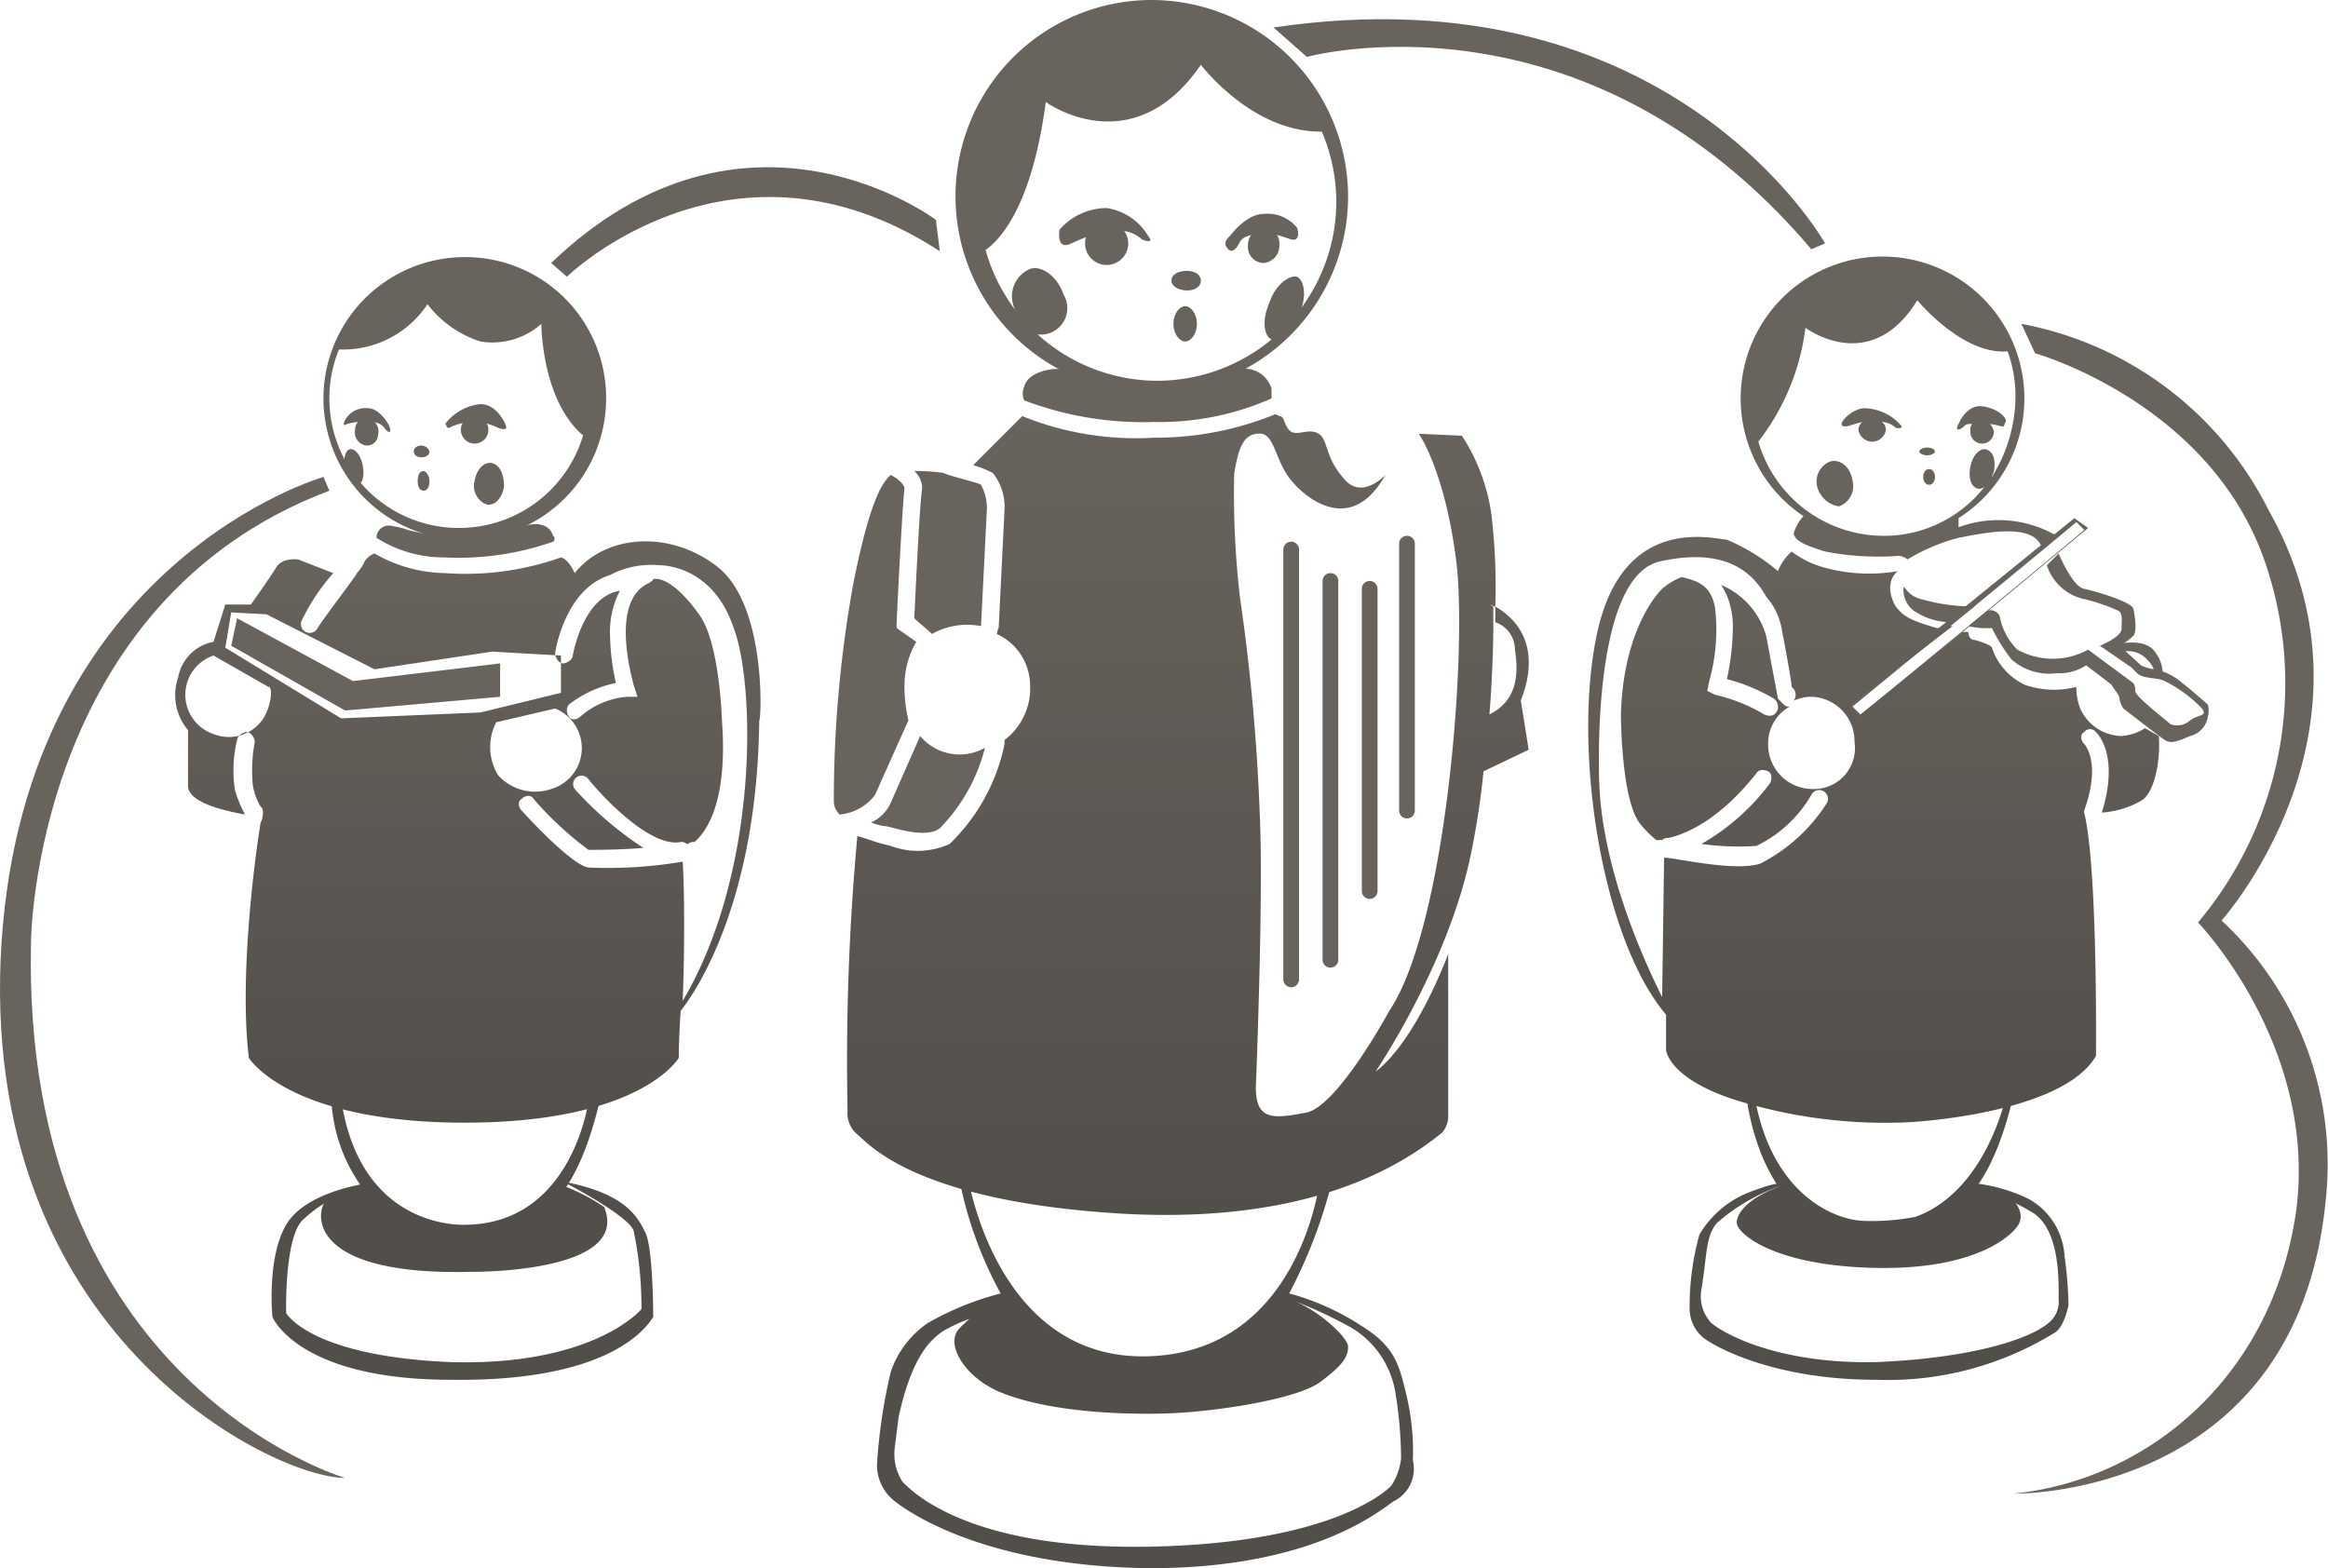 <svg xmlns="http://www.w3.org/2000/svg" xmlns:xlink="http://www.w3.org/1999/xlink" width="118.601" height="79.9" viewBox="0 0 118.601 79.9"><defs><style>.a{fill:#69635d;}.b{fill:#524e4a;}.c{fill:url(#a);}</style><linearGradient id="a" x1="0.5" x2="0.5" y2="1" gradientUnits="objectBoundingBox"><stop offset="0" stop-color="#69635d"/><stop offset="1" stop-color="#524e4a"/></linearGradient></defs><g transform="translate(-723 -395)"><g transform="translate(722.979 395)"><path class="a" d="M17.6,75.3S1.1,70.5,1.6,48c0,0,.1-17.3,15.2-23l-.3-.7S1.4,28.6.1,48C-1.2,67.9,13.9,75.3,17.6,75.3"/><path class="a" d="M28.9,14.1s8.4-8.2,19-1.3l-.2-1.6S38,3.9,28.1,13.4Z"/><path class="a" d="M66.6,2.9S80.7-1,92.3,12.7l.7-.3s-7.8-14-28.1-11Z"/><path class="a" d="M103,16.5l.7,1.5s8.9,2.5,11.7,10.6A18.945,18.945,0,0,1,112,47s6.1,6.3,5,14.7c-1.2,8.4-7.5,13.7-14.4,14.4,0,0,14.4.3,15.9-14.9a16.949,16.949,0,0,0-5.3-14.3s8.7-9.7,2.4-20.9A17.729,17.729,0,0,0,103,16.5"/><path class="b" d="M16.9,56a8.276,8.276,0,0,0,1.8,4.8s2.9,3.1,6.4,2.3,4.7-3.8,5.5-7.1l-.6.1s-.8,6.2-6.2,6.3c0,0-5.4.4-6.4-6.4,0,0-.3-1.3-.5,0"/><path class="b" d="M18.7,60.3s-3.1.4-4.1,2.1-.7,4.7-.7,4.7,1.3,3.2,9.1,3.2c7.7.1,9.8-2.4,10.3-3.2,0,0,0-3.5-.4-4.3s-1-2-4.2-2.6c0,0,3.3,1.7,3.6,2.5a18.983,18.983,0,0,1,.4,4s-2.4,2.9-9.7,2.7c-7.2-.3-8.4-2.5-8.4-2.5s-.1-3.7.8-4.7a7.054,7.054,0,0,1,3.4-1.8Z"/><path class="b" d="M18.7,60.3a5.624,5.624,0,0,0-2.1.9c-.5.6-.9,3.8,7.4,3.6,0,0,8.2.1,6.8-3.3a9.736,9.736,0,0,0-2.4-1.2s-.1.5-1.2,1.3-3.4,1.7-4.1,1.4-3.4-1.2-4.4-2.7"/><path class="a" d="M49.5,13.1s2.8-.4,3.8-7.9c0,0,4.4,3.2,7.9-1.9,0,0,2.7,3.6,6.4,3.4l-.1-.4s-2.6-4.8-6.4-5.2S50.3,2.2,49.5,7.7c-.8,5.4,0,5.4,0,5.4"/><path class="a" d="M54,11.7s-.2,1.1.6.7c.7-.3,2.5-1.2,3.6-.2,0,0,.7.3.3-.2a2.965,2.965,0,0,0-2.1-1.4A3.214,3.214,0,0,0,54,11.7"/><path class="a" d="M62.7,12s.8-1.1,1.7-1.1a1.933,1.933,0,0,1,1.7.7c.1.3.1.7-.3.6l-.6-.2s-1.6-.3-2,.3c0,0-.3.7-.6.4s-.1-.5.1-.7"/><path class="a" d="M57.5,12.4a1.1,1.1,0,1,1-1.1-1.1,1.11,1.11,0,0,1,1.1,1.1"/><path class="a" d="M65.2,12.5a.882.882,0,0,1-.8.9.817.817,0,0,1-.8-.9.882.882,0,0,1,.8-.9.817.817,0,0,1,.8.9"/><path class="a" d="M54.2,15a1.348,1.348,0,1,1-2.5.7,1.516,1.516,0,0,1,.8-2c.6-.2,1.4.4,1.7,1.3"/><path class="a" d="M66.2,16c-.3.9-1,1.4-1.4,1.3-.4-.2-.5-1-.1-1.9.3-.9,1-1.4,1.4-1.3.4.2.5,1.1.1,1.9"/><path class="a" d="M61.2,14.3c0,.3-.3.5-.7.5s-.8-.2-.8-.5.3-.5.8-.5c.4,0,.7.2.7.5"/><path class="a" d="M61,16.5c0,.5-.3.9-.6.9s-.6-.4-.6-.9.3-.9.6-.9.6.4.6.9"/><path class="a" d="M23.7,13.1a7.2,7.2,0,1,0,7.2,7.2,7.17,7.17,0,0,0-7.2-7.2m-.3,13.8A6.6,6.6,0,1,1,30,20.3a6.594,6.594,0,0,1-6.6,6.6"/><path class="a" d="M17.2,17.8a5.163,5.163,0,0,0,4.6-2.3,5.514,5.514,0,0,0,2.7,1.9,3.747,3.747,0,0,0,3.1-.9s0,4.2,2.4,5.9c0,0,.7-2.9-.1-4.6-.8-1.8-3.2-4.1-4.7-4.2s-5.1-1.4-8.1,4.2"/><path class="a" d="M22.9,21.8a2.759,2.759,0,0,1,2.5,0s.5.2.4-.1-.6-1.2-1.4-1.1a2.6,2.6,0,0,0-1.7,1c.1,0,0,.2.2.2"/><path class="a" d="M17.7,21.6s1.5-.4,1.9.2c0,0,.3.4.3.1s-.6-1.1-1.1-1.1a1.209,1.209,0,0,0-1.2.6s-.2.4.1.2"/><path class="a" d="M19.3,22c0,.4-.2.7-.6.7a.669.669,0,0,1-.6-.7c0-.4.2-.7.6-.7a.669.669,0,0,1,.6.7"/><path class="a" d="M24.9,21.9a.7.7,0,1,1-.7-.7.684.684,0,0,1,.7.7"/><path class="a" d="M25.7,24.8c-.1.6-.5,1-.9.9a1.01,1.01,0,0,1-.6-1.2c.1-.6.5-1,.9-.9s.6.6.6,1.2"/><path class="a" d="M21.9,23c0,.2-.2.3-.4.3s-.4-.1-.4-.3.2-.3.4-.3a.446.446,0,0,1,.4.3"/><path class="a" d="M21.9,24.5c0,.3-.1.5-.3.5s-.3-.2-.3-.5.1-.5.3-.5c.1,0,.3.2.3.5"/><path class="a" d="M18.5,23.7c.1.5,0,.9-.2,1s-.5-.3-.7-.8c-.1-.5,0-.9.2-1,.3-.1.6.3.7.8"/><path class="a" d="M58.7,0a10,10,0,1,0,10,10,10.029,10.029,0,0,0-10-10M59,19.4a9.1,9.1,0,1,1,9.1-9.1A9.133,9.133,0,0,1,59,19.4"/><path class="b" d="M72,74.4a12.292,12.292,0,0,0-.3-3.2c-.4-1.7-.6-2.6-2.4-3.7a12.814,12.814,0,0,0-3.6-1.6A25.546,25.546,0,0,0,68,59.7l-.7.2s-.9,8.9-8.7,9.2c-7.9.3-9.3-9.3-9.3-9.3l-.4.3A20.066,20.066,0,0,0,51,65.9a15.109,15.109,0,0,0-3.7,1.5,4.936,4.936,0,0,0-1.9,2.5,27.993,27.993,0,0,0-.7,4.7,2.319,2.319,0,0,0,.8,1.8s3.8,3.4,13.1,3.5c7.7,0,11.2-2.5,12.4-3.4a1.843,1.843,0,0,0,1-2.1m-6.4-8.2c.1,0,.1,0,.2.1-.1-.1-.1-.1-.2-.1h0m5.3,9.5c-.2.2-2.9,2.9-12.2,3.1S46.5,76,46,75.5a2.629,2.629,0,0,1-.4-1.7l.2-1.6c.7-3.2,1.7-4,2.3-4.4a8.1,8.1,0,0,1,1.3-.6c-.3.3-.6.5-.7.8-.3.8.6,2.2,2.2,2.9,2.6,1.1,6.7,1.2,8.9,1.1s6.3-.7,7.5-1.6,1.4-1.3,1.4-1.8c0-.4-1.3-1.7-2.7-2.3a23.63,23.63,0,0,1,2.6,1.2,4.72,4.72,0,0,1,2.5,3.4,21.365,21.365,0,0,1,.3,3.4,3.17,3.17,0,0,1-.5,1.4"/><path class="a" d="M91.9,26.3a2.044,2.044,0,0,0-.5.9c.1.3.3.5,1.6.9a14.073,14.073,0,0,0,4,.2,18.149,18.149,0,0,1,2.8-1.2v-.7a7.227,7.227,0,1,0-7.9-.1m.1-9.6s3.3,2.5,5.7-1.4c0,0,2.3,2.8,4.6,2.6a6.722,6.722,0,0,1,.4,2.4,7.823,7.823,0,0,1-1.2,4c0-.1.1-.2.1-.3.1-.5,0-1-.4-1.1-.3-.1-.7.3-.8.9-.1.5,0,1,.4,1.1a.4.4,0,0,0,.4-.2A6.488,6.488,0,0,1,96,27.3a6.66,6.66,0,0,1-6.4-4.8A11.826,11.826,0,0,0,92,16.7"/><path class="a" d="M94.2,21.7s.3-.1.7-.2a.52.52,0,0,0-.2.4.708.708,0,0,0,1.4,0,.52.52,0,0,0-.2-.4,1.08,1.08,0,0,1,.7.3s.5.1.2-.2a2.535,2.535,0,0,0-1.8-.8c-.7,0-1.7,1.1-.8.9"/><path class="a" d="M100.1,21.7c.1-.1.2-.1.4-.1-.1.1-.1.2-.1.4a.6.6,0,1,0,1.2,0,.758.758,0,0,0-.2-.4,4.331,4.331,0,0,1,.5.1c.3.1.2-.1.3-.2.1-.2-.4-.7-1.2-.8s-1.2.9-1.2.9c-.2.3,0,.4.3.1"/><path class="a" d="M98.2,23.2c.2,0,.4-.1.4-.2s-.2-.2-.4-.2-.4.1-.4.2.2.2.4.2"/><path class="a" d="M98.3,23.9c-.2,0-.3.2-.3.4s.1.4.3.4.3-.2.3-.4-.1-.4-.3-.4"/><path class="a" d="M93.7,25.8a1.089,1.089,0,0,0,.7-1.3c-.1-.7-.6-1.1-1.1-1a1.089,1.089,0,0,0-.7,1.3,1.364,1.364,0,0,0,1.1,1"/><path class="a" d="M65.4,28V49.9a.4.4,0,1,0,.8,0V28a.4.4,0,0,0-.8,0"/><path class="a" d="M67.4,29.6V48.9a.4.4,0,1,0,.8,0V29.6a.4.4,0,0,0-.8,0"/><path class="a" d="M69.4,30V45.4a.4.4,0,1,0,.8,0V30a.4.4,0,0,0-.8,0"/><path class="a" d="M71.3,27.7V41.3a.4.4,0,0,0,.8,0V27.7a.4.4,0,0,0-.8,0"/><path class="a" d="M97,29.9a1.334,1.334,0,0,0,.5,1.2,3.39,3.39,0,0,0,2.1.6l1-.8a9.7,9.7,0,0,1-2-.2c-.8-.2-1.1-.2-1.5-.7"/><path class="a" d="M100.3,31.9l1-.8a.537.537,0,0,1,.6.3,3.152,3.152,0,0,0,.9,1.7,3.737,3.737,0,0,0,3.6,0l2.3,1.7a.584.584,0,0,1,.1.4c0,.3,1.6,1.5,1.8,1.7a.987.987,0,0,0,1-.2c.4-.3.9-.2.6-.6a6.691,6.691,0,0,0-1.9-1.4c-.4-.2-1.1-.1-1.4-.4l-.3-.3L107,32.9s1-.4,1.1-.8c0-.4.1-.9-.2-1a9.3,9.3,0,0,0-1.8-.6,2.568,2.568,0,0,1-1.8-1.7l.6-.6s.7,1.7,1.3,1.8c.9.2,2.4.7,2.5,1,.1.4.2,1.2,0,1.4a3.03,3.03,0,0,1-.7.5l1.1,1a1.973,1.973,0,0,0,.7.2,3.082,3.082,0,0,1,1.4.7c.4.3,1.3,1.1,1.3,1.1a1.056,1.056,0,0,1,0,.6,1.191,1.191,0,0,1-.9,1c-.7.3-1,.4-1.3.2s-2.1-1.6-2.1-1.6a1.23,1.23,0,0,1-.2-.5c0-.2-.3-.5-.4-.7-.1-.1-1.3-1-1.3-1a2.513,2.513,0,0,1-1.5.4,2.909,2.909,0,0,1-2.3-.7,8.908,8.908,0,0,1-1-1.6,4.121,4.121,0,0,1-1.2-.1"/><path class="a" d="M96.6,28.3a.987.987,0,0,1,.6.2,10.011,10.011,0,0,1,2.6-1.1c1.1-.2,3.7-.8,4.2.4l.8-.5a5.889,5.889,0,0,0-5.1-.4c-3.4,1.1-3.1,1.4-3.1,1.4"/><path class="a" d="M108,32.8s1.3-.3,1.8.4a1.884,1.884,0,0,1,.4,1.3l-.4-.2a1.259,1.259,0,0,0-.4-.7,1.278,1.278,0,0,0-1.5-.3Z"/><path class="a" d="M105.7,26.4,94.1,35.8l.1.1-.1.1.6.6,11.7-9.7-.7-.5Zm.1.2.4.4c-.2.2-11.2,9.3-11.4,9.4l-.4-.4s11.2-9.2,11.4-9.4"/><path class="b" d="M89,55.9s.5,4.9,3.7,6.4a6.984,6.984,0,0,0,6.5-.4c.7-.5,2.3-1.4,3.4-6.1l-.4.1s-1,4.8-4.6,6.1a11.607,11.607,0,0,1-2.7.2c-1.7-.1-4.7-1.6-5.5-6.4Z"/><path class="b" d="M90.8,60.4a9.911,9.911,0,0,0-3.3,1.9c-.6.7-.5,1.6-.8,3.4a1.976,1.976,0,0,0,.5,1.7c.7.6,3.5,2.1,8.4,2,4.9-.2,8-1.2,8.9-2.1a1.363,1.363,0,0,0,.4-1.1c0-.8.1-3.5-1.3-4.4a10.327,10.327,0,0,0-3.2-1.3l.3-.2a8.322,8.322,0,0,1,2.7.8,3.564,3.564,0,0,1,1.8,2.9,19.667,19.667,0,0,1,.2,2.5s-.2,1.1-.7,1.4a16.183,16.183,0,0,1-9.1,2.4c-5.7,0-8.6-2-8.6-2a1.924,1.924,0,0,1-.9-1.7,13.508,13.508,0,0,1,.5-3.7A5.1,5.1,0,0,1,89,60.8c1.5-.6,1.8-.5,1.8-.5Z"/><path class="b" d="M90.8,60.4s2.5,1.9,3.4,2,2.7.5,3.9-.3c1.1-.7,2.6-1.8,2.6-1.8a5.283,5.283,0,0,1,1.8.7c.3.4.6.8.4,1.3s-2,2.4-7.3,2.3-7.1-1.8-7.1-2.3c0-.4.4-1.2,2.3-1.9"/><path class="a" d="M12.1,31.5l-.3,1.4,5.8,3.3,7.9-.7V33.8l-7.5.9Z"/><path class="c" d="M36.6,28.9c-2.4-1.9-5.7-1.7-7.3.3,0,0-.3-.7-.7-.8a14.536,14.536,0,0,1-5.9.8,7.4,7.4,0,0,1-3.6-1,1,1,0,0,0-.5.4,2.092,2.092,0,0,1-.4.6c0,.1-1.7,2.3-2,2.8a.447.447,0,0,1-.8-.4A10.571,10.571,0,0,1,17,29.2l-1.8-.7s-.8-.1-1.1.4-1.3,1.9-1.3,1.9H11.5l-.6,1.9a2.247,2.247,0,0,0-1.8,1.8,2.767,2.767,0,0,0,.5,2.7v2.9c.1.8,1.8,1.2,2.9,1.4a7.255,7.255,0,0,1-.5-1.2,6.544,6.544,0,0,1,.1-2.6c0-.2.3-.4.5-.4s.4.3.4.5a7.943,7.943,0,0,0-.1,2.2,3.176,3.176,0,0,0,.4,1.1c.2.1.1.7,0,.8-.3,1.8-1.1,7.9-.6,12,0,0,2,3.3,11,3.3s10.9-3.3,10.9-3.3,0-1,.1-2.4c.8-1,3.9-5.6,4-14.8.1.1.4-5.8-2.1-7.8M13.5,36.5a2.1,2.1,0,0,1-2.6.9,2.11,2.11,0,0,1,0-4L13.7,35c.1-.1.3.5-.2,1.5m3.9.1L11.5,33l.3-1.8,1.8.1,5.5,2.8,6-.9,3.5.2v1.9l-4.1,1Zm7.9.2,3-.7a2.172,2.172,0,0,1-.2,4.1,2.534,2.534,0,0,1-2.7-.7,2.748,2.748,0,0,1-.1-2.7M34.8,51c.1-2.4.1-5.6,0-7.1a22.672,22.672,0,0,1-4.8.3c-.7-.1-2.4-1.8-3.4-2.9-.2-.2-.2-.5,0-.6.2-.2.5-.2.6,0A17.375,17.375,0,0,0,30,43.3c.4,0,1.6,0,2.8-.1a17.6,17.6,0,0,1-3.5-3,.43.43,0,0,1,.7-.5c.8,1,3.2,3.5,4.7,3.2a.367.367,0,0,1,.3.1c.1,0,.2-.1.3-.1h.1c.7-.6,1.7-2.2,1.4-6.2,0,0-.1-3.8-1.1-5.3-.9-1.3-1.8-2-2.4-1.9,0,.1-.1.1-.2.2-2.1.9-.8,5.1-.8,5.2l.2.6H32a4.085,4.085,0,0,0-2.4,1c-.2.2-.5.2-.6,0a.5.5,0,0,1,0-.6,5.71,5.71,0,0,1,2.4-1.1,11.853,11.853,0,0,1-.3-2.4,4.558,4.558,0,0,1,.5-2.3c-1.9.3-2.4,3.3-2.4,3.3,0,.2-.3.4-.5.4s-.4-.3-.4-.5c0-.1.5-3.3,2.8-4a4.449,4.449,0,0,1,2.5-.5s2.7-.1,3.8,3.2c1.1,2.9,1.3,12.4-2.6,19"/><path class="a" d="M28.2,27.6a.187.187,0,0,0,0-.3c-.1-.3-.4-.8-1.5-.5a19.212,19.212,0,0,1-3.2.5,9.1,9.1,0,0,1-2.7-.3,4.5,4.5,0,0,0-.8-.2.626.626,0,0,0-.8.6h0a6.36,6.36,0,0,0,3.4,1,14.7,14.7,0,0,0,5.6-.8"/><path class="a" d="M46.9,37.5l-1.5,3.4a1.949,1.949,0,0,1-1,1,2.354,2.354,0,0,0,.8.2l.4.1c.7.2,1.8.4,2.3,0a9.013,9.013,0,0,0,2.3-4.1,2.615,2.615,0,0,1-3.3-.6"/><path class="a" d="M58.8,21.5a14.085,14.085,0,0,0,6-1.2v-.5a1.435,1.435,0,0,0-1.6-1,17.548,17.548,0,0,1-4.1,1,32.85,32.85,0,0,1-5-1h-.4s-1.3.1-1.5.9a.846.846,0,0,0,0,.7,17.082,17.082,0,0,0,6.6,1.1"/><path class="a" d="M76,31.7h.1v-.8c-.1,0-.1-.1-.2-.1v.9Z"/><path class="c" d="M76.2,30.9v.8a1.482,1.482,0,0,1,1,1.4c.2,1.3.1,2.6-1.3,3.3,0,0,.2-2.3.2-4.7H76v-.9c.1.1.1.1.2.1a31.091,31.091,0,0,0-.2-4.7,9.869,9.869,0,0,0-1.5-4l-2.2-.1s1.3,1.8,1.9,6.4-.5,18.7-3.4,23c0,0-2.7,5-4.3,5.2-1.6.3-2.5.4-2.5-1.3,0,0,.4-9.8.2-13.9a102.352,102.352,0,0,0-1-11,45.011,45.011,0,0,1-.3-6.4c.2-1.1.4-2.1,1.4-2,.6.1.7,1.2,1.3,2.1.5.8,3.1,3.4,5,0,0,0-1.2,1.3-2.1.2-1-1.1-.8-2-1.3-2.3s-1,.1-1.4-.1c-.4-.3-.3-.8-.6-.8l-.2-.1a16.042,16.042,0,0,1-6.2,1.2,15.37,15.37,0,0,1-6.7-1.1l-2.5,2.5a5.133,5.133,0,0,1,1,.4,2.768,2.768,0,0,1,.6,1.8L50.9,32c0-.1-.1.3-.1.3a2.9,2.9,0,0,1,1.7,2.6,3.3,3.3,0,0,1-1.3,2.8v.2A9.821,9.821,0,0,1,48.4,43a3.918,3.918,0,0,1-3,.1L45,43c-.4-.1-.9-.3-1.3-.4a124.778,124.778,0,0,0-.5,14,1.4,1.4,0,0,0,.5,1.2c.6.5,2.9,3.3,12.9,4s14.8-2.4,16.9-4.1a1.314,1.314,0,0,0,.3-.9V48.6s-1.6,4.4-3.7,6c0,0,3.8-5.6,4.9-11.3a39.761,39.761,0,0,0,.6-4l2.3-1.1s-.3-1.9-.4-2.5c-.1.1,1.6-3.1-1.3-4.8"/><path class="a" d="M50,31.9l.3-6a2.541,2.541,0,0,0-.3-1.2c-.1-.1-1.8-.5-1.9-.6a9.233,9.233,0,0,0-1.5-.1,1.234,1.234,0,0,1,.4.8v.1c-.1.5-.3,4.4-.4,6.6.2.2.7.6.9.8a3.673,3.673,0,0,1,2.5-.4"/><path class="a" d="M44.6,40.5l1.7-3.8a7.449,7.449,0,0,1-.2-1.8,4.48,4.48,0,0,1,.6-2.2l-1-.7v-.2c0-.3.3-6.2.4-6.9,0-.2-.3-.5-.7-.7-.6.5-1.2,2-1.9,5.5a62.035,62.035,0,0,0-1,11.1.939.939,0,0,0,.3.7,2.534,2.534,0,0,0,1.8-1"/><path class="a" d="M46.3,36.7Z"/><path class="c" d="M110,37.5l-.7-.4a2.535,2.535,0,0,1-1.2.4,2.365,2.365,0,0,1-2.1-1.4,3.079,3.079,0,0,1-.2-1.1,4.574,4.574,0,0,1-2.6-.1,3.2,3.2,0,0,1-1.7-1.9c0-.1-.5-.3-.9-.4-.2,0-.3-.2-.3-.4H100l-5.3,4.3-.4-.6,5.2-4h-.3a1.087,1.087,0,0,1-.5.1c-1.4-.4-1.7-.6-2.1-1.1,0,0-.7-1.1.1-1.8a8.582,8.582,0,0,1-3.8-.2,4.771,4.771,0,0,1-1.6-.8,2.552,2.552,0,0,0-.7,1A9.9,9.9,0,0,0,88,27.5c-.9-.1-5.3-1.2-6.6,4.7s.2,15.6,3.5,19.5v1.8s.1,1.4,3.4,2.5a25.535,25.535,0,0,0,8.3,1.2c1.5,0,8.6-.6,10.2-3.4,0,0,.1-9.6-.6-12.4h0v-.1c.9-2.5,0-3.4,0-3.4-.2-.2-.2-.5,0-.6a.375.375,0,0,1,.6,0c.1.1,1.2,1.2.3,4.1a4.657,4.657,0,0,0,2-.6c.7-.4,1-2.1.9-3.3M92.4,40.2a2.263,2.263,0,0,1-2.3-2.3A2.144,2.144,0,0,1,91.2,36a.367.367,0,0,1-.3-.1l-.2-.2-.1-.1L90,32.4a4.012,4.012,0,0,0-2.3-2.6,3.337,3.337,0,0,1,.5,1.2,4.1,4.1,0,0,1,.1,1.1,13.057,13.057,0,0,1-.3,2.5,9.461,9.461,0,0,1,2.4,1,.52.52,0,0,1,.2.4.367.367,0,0,1-.1.3c-.1.2-.4.2-.6.1a8.68,8.68,0,0,0-2.5-1l-.4-.2.1-.5a9.742,9.742,0,0,0,.3-3.7c-.2-1.2-.9-1.4-1.7-1.6a3.328,3.328,0,0,0-1,.6c-.6.6-2,2.6-2.1,6.4,0,0,0,4.4,1,5.6a5.928,5.928,0,0,0,.8.8h.3a.367.367,0,0,1,.3-.1h0c.9-.2,2.6-.9,4.5-3.3.1-.2.4-.2.6-.1s.2.4.1.6A11.517,11.517,0,0,1,86.7,43a13.967,13.967,0,0,0,2.8.1,6.493,6.493,0,0,0,2.8-2.6.447.447,0,1,1,.8.4A8.688,8.688,0,0,1,89.7,44c-1.2.4-3.9-.2-4.8-.3h-.1l-.1,7.1c-.7-1.4-3-6.2-3.2-10.8,0,0-.5-10.6,3.1-11.4,2.3-.5,4.3-.2,5.4,1.8a3.365,3.365,0,0,1,.8,1.7s.5,2.6.5,2.9l.1.1a.5.5,0,0,1,0,.6,2.354,2.354,0,0,1,.8-.2,2.263,2.263,0,0,1,2.3,2.3,2.085,2.085,0,0,1-2.1,2.4"/><path class="a" d="M18.3,21.9a.2.2,0,1,1,.2.2.215.215,0,0,1-.2-.2"/><path class="a" d="M23.8,21.8a.2.2,0,1,1,.2.2.215.215,0,0,1-.2-.2"/><path class="a" d="M56.2,12.2a.3.3,0,1,1,.3.3.319.319,0,0,1-.3-.3"/><path class="a" d="M64.2,12.3a.3.3,0,1,1,.3.3.451.451,0,0,1-.3-.3"/><path class="a" d="M95,21.7a.2.2,0,1,1,.2.2c-.1.1-.2,0-.2-.2"/><path class="a" d="M100.6,21.8a.2.2,0,1,1,.2.2.215.215,0,0,1-.2-.2"/></g></g></svg>